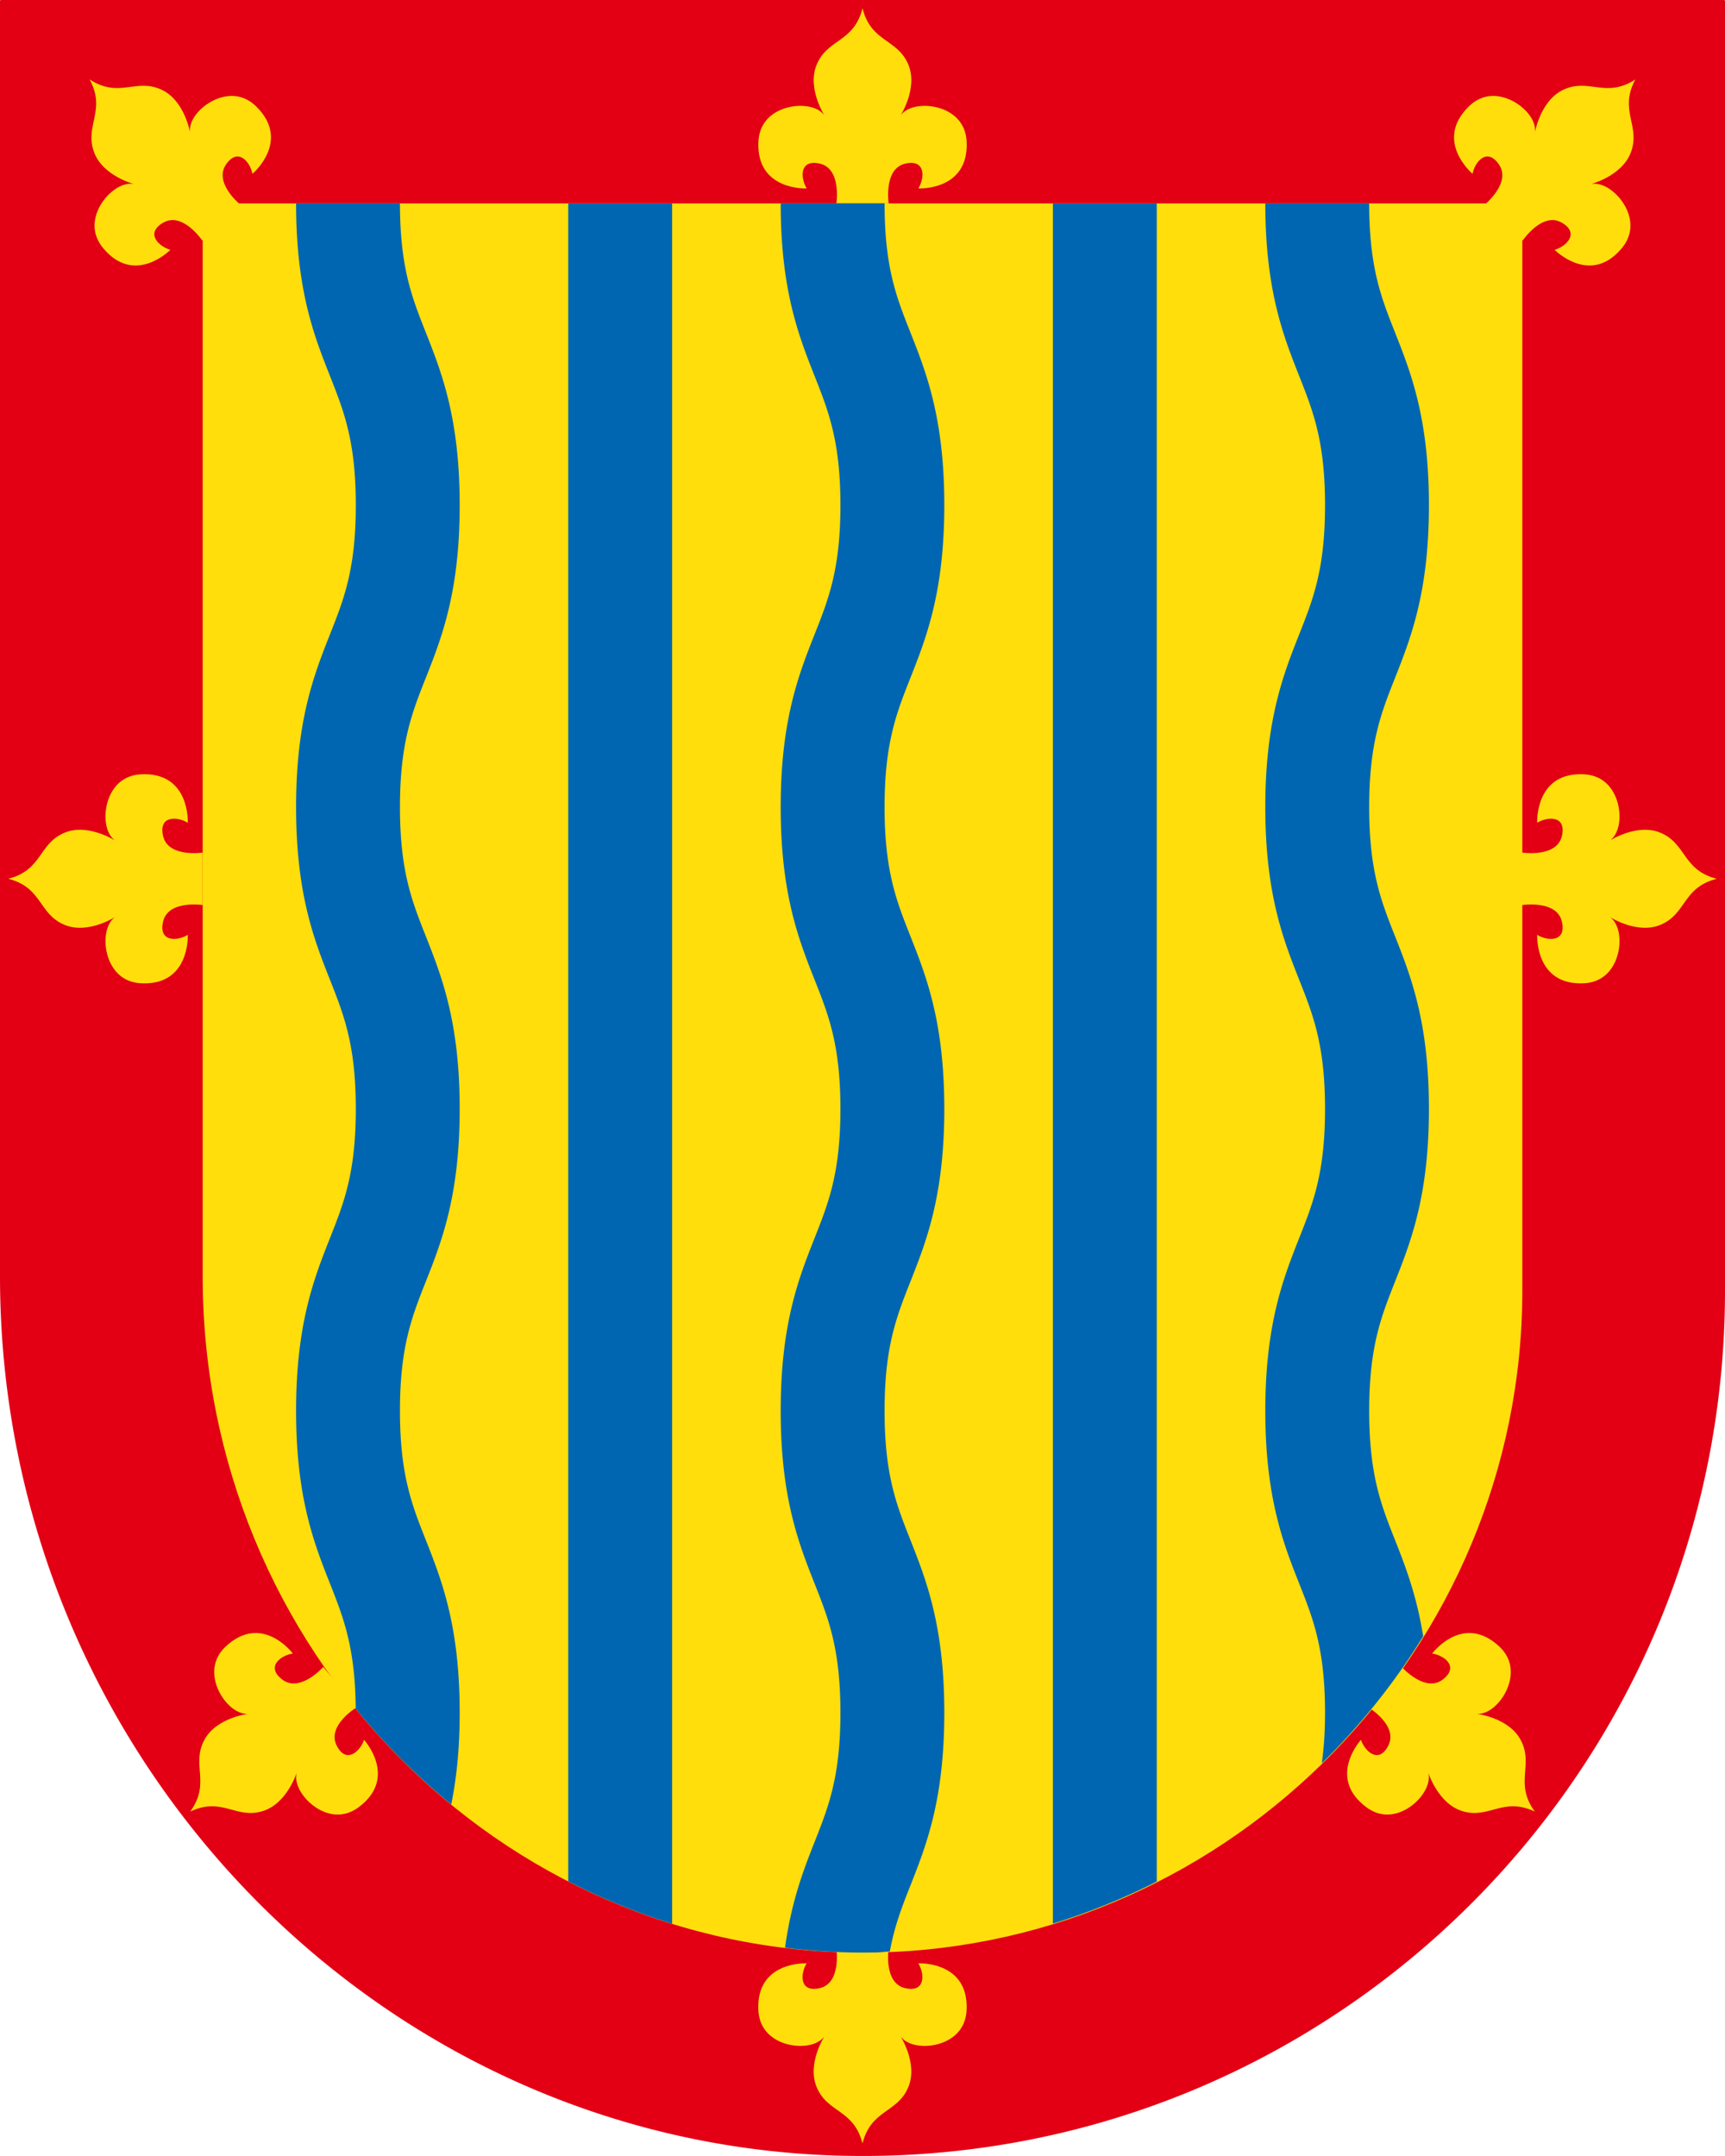 <svg version="1.1" id="Ebene_1" xmlns="http://www.w3.org/2000/svg" x="0" y="0" viewBox="0 0 56.693 70.866" style="enable-background:new 0 0 56.693 70.866" xml:space="preserve"><style>.st1{fill:#ffde0c}.st2{fill:#0066b1}</style><path d="M56.66 0H.033A.033.033 0 0 0 0 .033V41.95c0 16.012 12.972 29.23 28.924 28.91 15.389-.309 27.769-12.923 27.769-28.439V.033A.033.033 0 0 0 56.66 0z" style="fill:#e30015"/><path class="st1" d="M28.357 64.182c-11.963 0-21.696-9.973-21.696-22.231V6.685h43.371v35.737c0 11.761-9.529 21.521-21.241 21.756l-.434.004zM30.395 3.479c-.625 0-.804.327-.804.327s.583-.897.265-1.674c-.356-.868-1.221-.725-1.509-1.858-.289 1.133-1.153.99-1.509 1.858-.319.777.265 1.674.265 1.674s-.178-.327-.804-.327c-.529 0-1.329.287-1.373 1.174-.081 1.623 1.587 1.541 1.587 1.541-.203-.327-.254-.97.427-.817.723.162.549 1.307.549 1.307h1.717s-.173-1.144.549-1.307c.682-.153.631.49.427.817 0 0 1.668.082 1.587-1.541-.045-.887-.845-1.174-1.374-1.174zM53.226 30.941c0-.627-.326-.806-.326-.806s.894.585 1.668.265c.865-.357.722-1.225 1.851-1.515-1.129-.29-.987-1.157-1.851-1.515-.774-.32-1.668.265-1.668.265s.326-.179.326-.806c0-.531-.286-1.333-1.17-1.378-1.617-.082-1.536 1.593-1.536 1.593.326-.204.966-.255.814.429-.162.725-1.302.551-1.302.551v1.723s1.14-.174 1.302.551c.153.684-.488.633-.814.429 0 0-.081 1.674 1.536 1.593.884-.045 1.17-.848 1.17-1.379z"/><path class="st1" d="M53.086 6.361c-.459-.425-.811-.307-.811-.307s1.035-.262 1.326-1.05c.325-.88-.407-1.363.146-2.393-.978.636-1.517-.057-2.365.338-.759.354-.937 1.41-.937 1.41s.09-.362-.37-.787c-.389-.36-1.17-.694-1.803-.072-1.157 1.137.124 2.213.124 2.213.071-.379.469-.886.866-.309.421.611-.479 1.334-.479 1.334l1.261 1.168s.646-.959 1.287-.586c.604.351.132.789-.238.891 0 0 1.171 1.195 2.208-.053.567-.682.174-1.437-.215-1.797zM46.675 59.085c.399-.483.262-.829.262-.829s.317 1.023 1.116 1.272c.893.278 1.335-.481 2.389.018-.686-.946-.024-1.523-.463-2.352-.393-.742-1.454-.863-1.454-.863s.365.07.763-.413c.338-.409.627-1.21-.025-1.81-1.194-1.098-2.195.243-2.195.243.38.051.907.422.354.851-.585.455-1.353-.409-1.353-.409l-1.095 1.327s.989.596.653 1.258c-.317.624-.778.175-.899-.191 0 0-1.127 1.237.171 2.21.708.532 1.438.097 1.776-.312zM26.298 67.248c.625 0 .804-.327.804-.327s-.583.897-.265 1.674c.356.868 1.221.725 1.509 1.858.289-1.133 1.153-.99 1.509-1.858.319-.777-.265-1.674-.265-1.674s.178.327.804.327c.529 0 1.329-.287 1.373-1.174.081-1.623-1.587-1.541-1.587-1.541.203.327.254.97-.427.817-.723-.162-.549-1.307-.549-1.307h-1.717s.173 1.144-.549 1.307c-.682.153-.631-.49-.427-.817 0 0-1.668-.082-1.587 1.541.045.887.844 1.174 1.374 1.174zM3.467 30.941c0-.627.326-.806.326-.806s-.895.585-1.669.265c-.865-.357-.722-1.225-1.851-1.515 1.129-.29.987-1.157 1.851-1.515.774-.32 1.668.265 1.668.265s-.326-.179-.326-.806c0-.531.286-1.333 1.17-1.378 1.617-.082 1.536 1.593 1.536 1.593-.326-.204-.966-.255-.814.429.162.725 1.302.551 1.302.551v1.723s-1.14-.174-1.302.551c-.153.684.488.633.814.429 0 0 .081 1.674-1.536 1.593-.883-.045-1.169-.848-1.169-1.379zM3.607 6.361c.459-.425.811-.307.811-.307s-1.035-.262-1.326-1.05c-.324-.881.408-1.364-.146-2.393.978.636 1.517-.057 2.365.338.759.354.937 1.41.937 1.41s-.09-.362.37-.787c.389-.36 1.17-.694 1.803-.072 1.157 1.137-.124 2.213-.124 2.213-.072-.378-.469-.886-.867-.309-.421.611.48 1.334.48 1.334L6.648 7.906s-.646-.959-1.287-.586c-.604.351-.132.789.239.891 0 0-1.171 1.195-2.208-.053-.567-.682-.174-1.437.215-1.797zM10.018 59.085c-.399-.483-.262-.829-.262-.829s-.317 1.023-1.116 1.272c-.893.278-1.335-.481-2.389.018.686-.946.024-1.523.463-2.352.393-.742 1.454-.863 1.454-.863s-.365.07-.763-.413c-.338-.409-.627-1.21.025-1.81 1.194-1.098 2.195.243 2.195.243-.38.051-.907.422-.354.851.585.455 1.353-.409 1.353-.409l1.095 1.327s-.989.596-.653 1.258c.317.624.778.175.899-.191 0 0 1.127 1.237-.171 2.21-.708.532-1.438.097-1.776-.312z"/><path class="st2" d="M38.017 61.846V6.685h-3.414v56.544a21.434 21.434 0 0 0 3.414-1.383zM43.548 16.606c0 2.1-.391 3.087-.843 4.23-.525 1.327-1.12 2.831-1.12 5.693 0 2.861.595 4.365 1.12 5.692.452 1.143.843 2.13.843 4.228 0 2.1-.391 3.087-.843 4.23-.525 1.327-1.12 2.831-1.12 5.694 0 2.862.595 4.366 1.12 5.693.453 1.144.843 2.131.843 4.231 0 .651-.041 1.187-.106 1.662a22.068 22.068 0 0 0 3.332-4.174c-.217-1.356-.588-2.311-.932-3.181-.453-1.143-.843-2.131-.843-4.231s.391-3.087.843-4.231c.525-1.327 1.12-2.831 1.12-5.693 0-2.861-.595-4.365-1.12-5.692-.453-1.143-.843-2.13-.843-4.229s.391-3.087.843-4.23c.525-1.327 1.12-2.831 1.12-5.693 0-2.862-.595-4.366-1.12-5.692-.453-1.143-.843-2.13-.843-4.23h-3.414c0 2.862.595 4.366 1.12 5.692.452 1.145.843 2.132.843 4.231zM22.09 63.232V6.685h-3.414v55.153a21.347 21.347 0 0 0 3.414 1.394zM27.621 16.606c0 2.1-.391 3.087-.843 4.23-.525 1.327-1.12 2.831-1.12 5.693 0 2.861.595 4.365 1.121 5.692.452 1.143.842 2.13.842 4.228 0 2.1-.391 3.087-.843 4.23-.525 1.327-1.12 2.831-1.12 5.694 0 2.862.595 4.366 1.12 5.693.452 1.144.843 2.131.843 4.231s-.391 3.088-.843 4.232c-.37.935-.77 1.969-.977 3.492.839.101 1.691.159 2.556.159l.435-.004c.152-.003.3-.026.452-.032.156-.84.401-1.471.671-2.153.525-1.327 1.12-2.832 1.12-5.694s-.595-4.366-1.12-5.694c-.453-1.143-.843-2.131-.843-4.231s.391-3.087.843-4.231c.525-1.327 1.12-2.831 1.12-5.693 0-2.861-.595-4.365-1.12-5.692-.453-1.143-.843-2.13-.843-4.229s.391-3.087.843-4.23c.525-1.327 1.12-2.831 1.12-5.693 0-2.862-.595-4.366-1.12-5.692-.453-1.143-.843-2.13-.843-4.23h-3.414c0 2.862.595 4.366 1.12 5.692.452 1.146.843 2.133.843 4.232zM11.694 16.606c0 2.1-.391 3.087-.843 4.23-.525 1.327-1.12 2.831-1.12 5.693 0 2.861.595 4.365 1.12 5.692.452 1.143.843 2.13.843 4.228 0 2.1-.391 3.087-.843 4.23-.525 1.327-1.12 2.831-1.12 5.694 0 2.862.595 4.366 1.12 5.693.442 1.118.823 2.094.84 4.098a22.126 22.126 0 0 0 3.139 3.147c.166-.82.278-1.788.278-3.014 0-2.862-.595-4.366-1.12-5.694-.452-1.143-.843-2.131-.843-4.231s.391-3.087.843-4.231c.525-1.327 1.12-2.831 1.12-5.693 0-2.861-.595-4.365-1.12-5.692-.452-1.143-.843-2.13-.843-4.229s.391-3.087.843-4.23c.525-1.327 1.12-2.831 1.12-5.693 0-2.862-.595-4.366-1.12-5.692-.452-1.143-.843-2.13-.843-4.23H9.731c0 2.862.595 4.366 1.12 5.692.452 1.146.843 2.133.843 4.232z"/></svg>